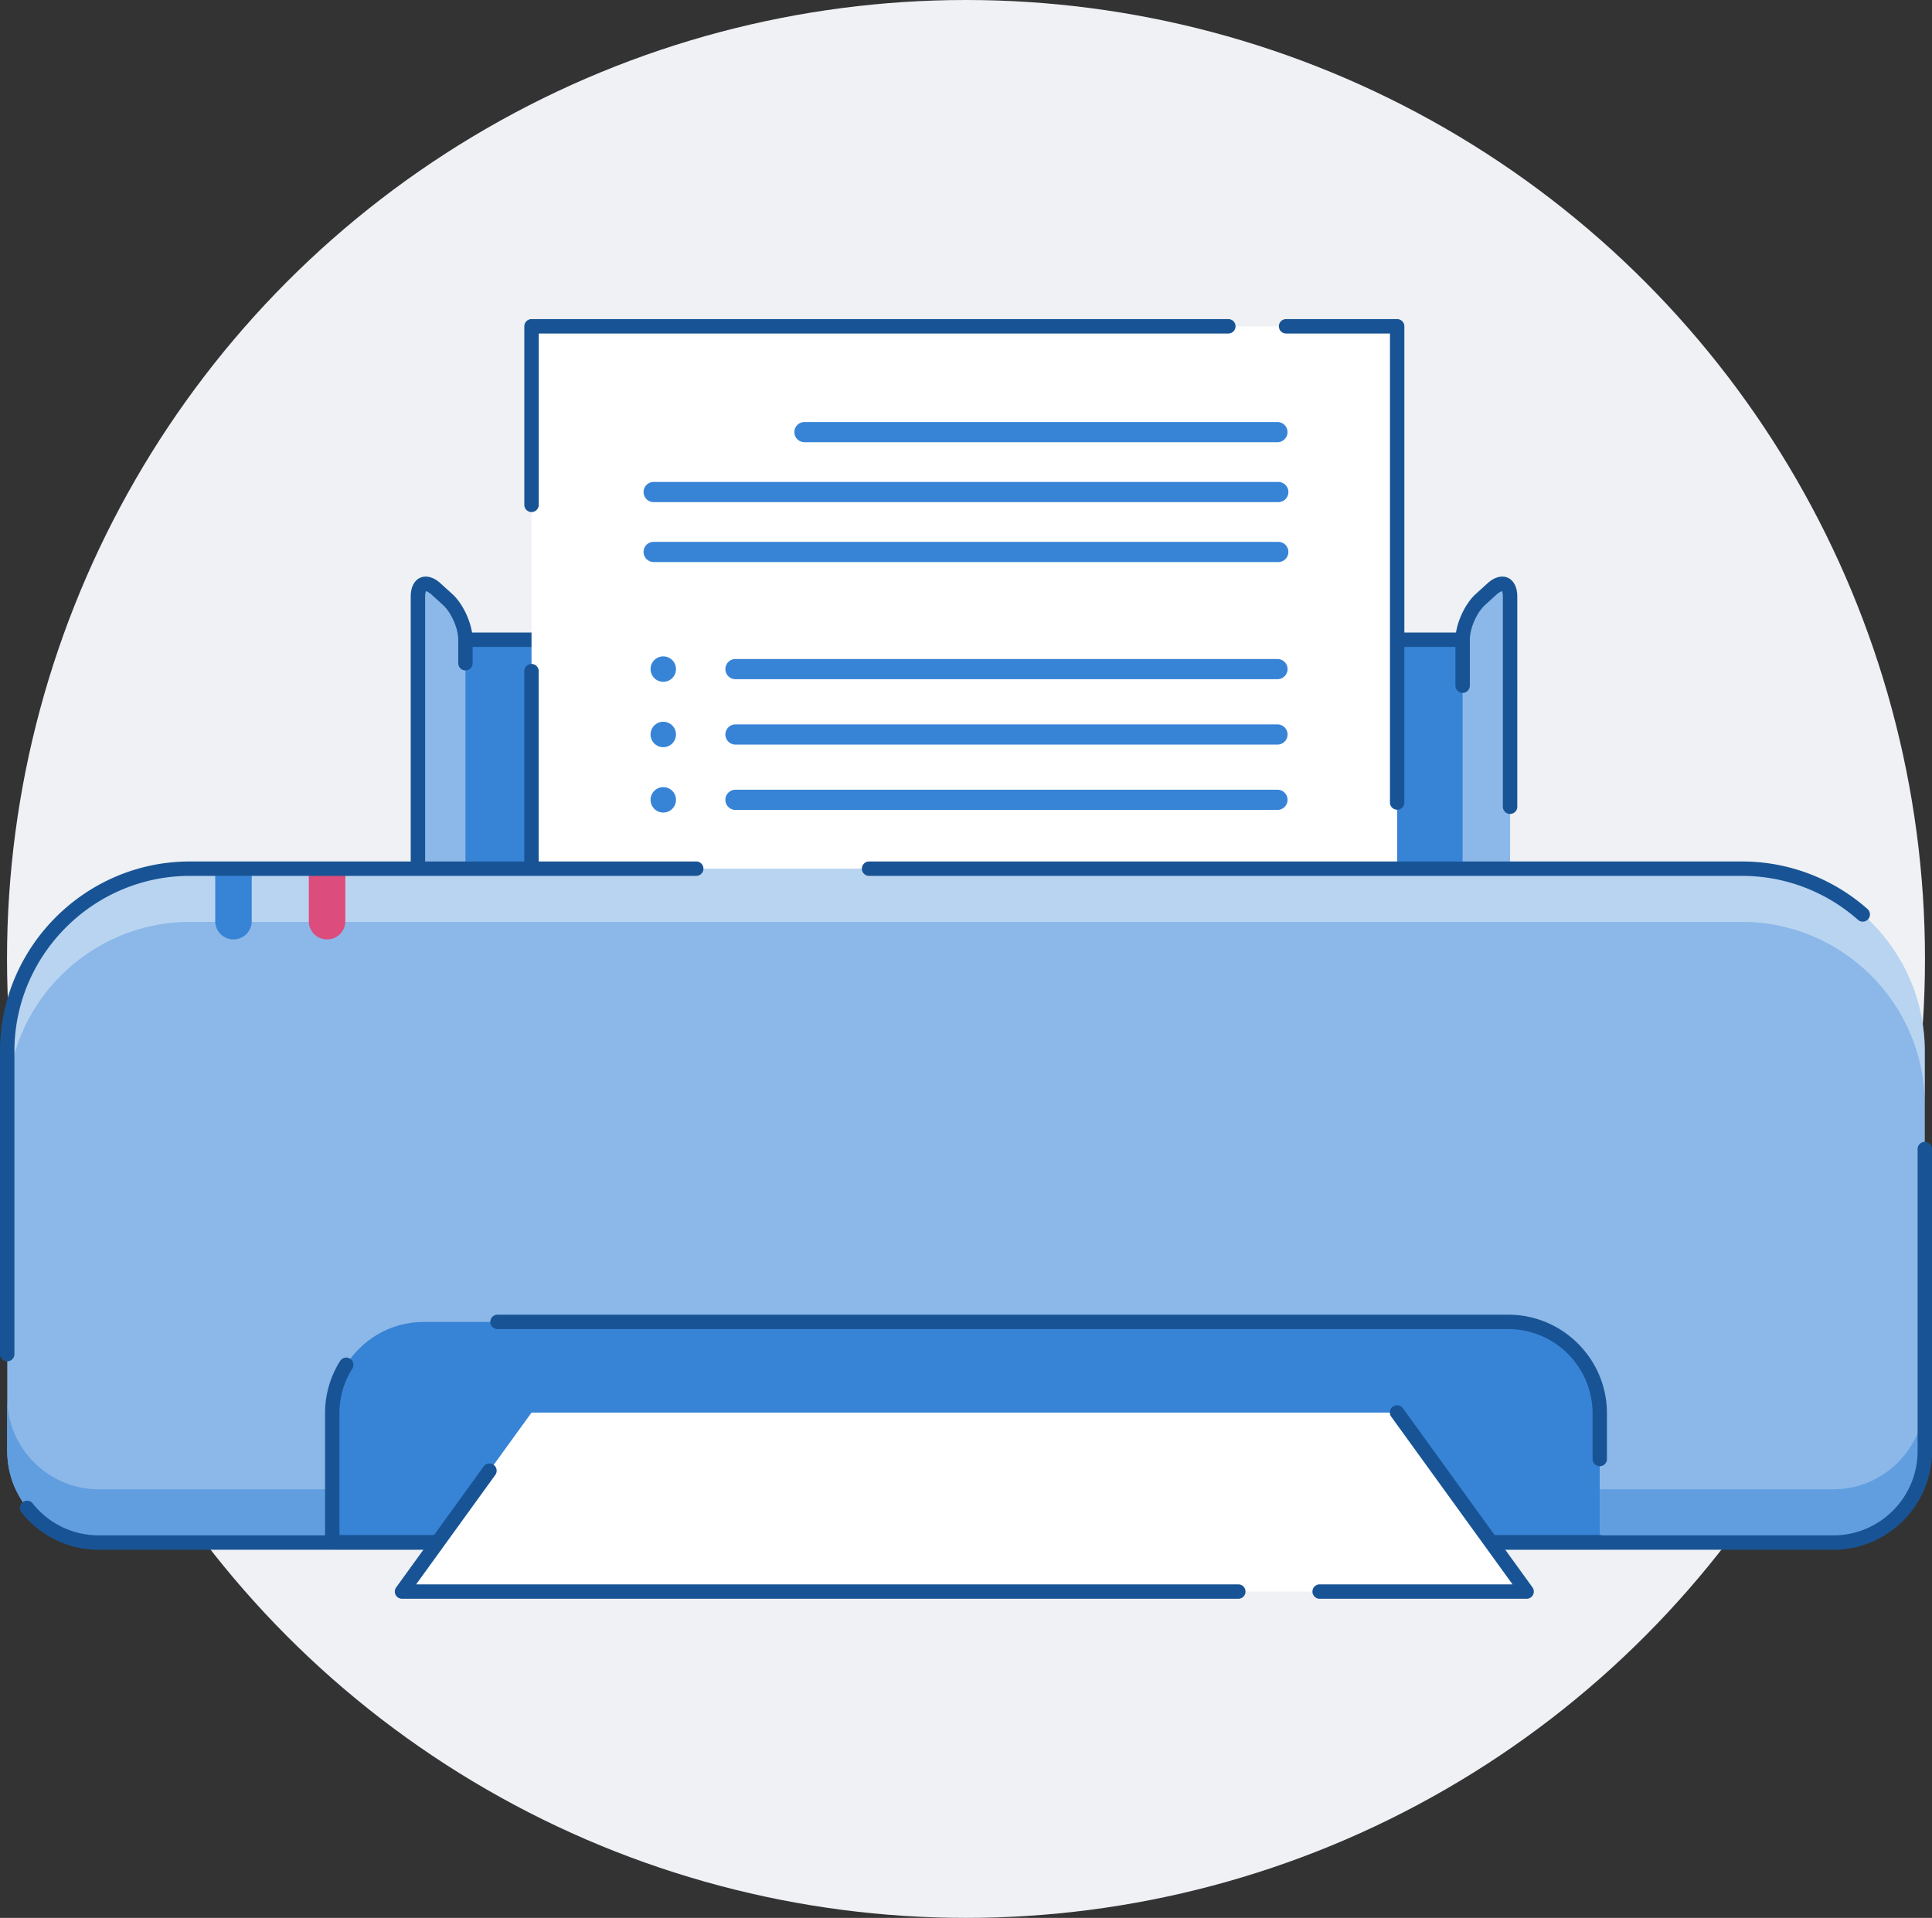 <svg id="Layer_1" data-name="Layer 1" xmlns="http://www.w3.org/2000/svg" viewBox="0 0 2010.84 1996.23">
  <rect x="0" y="0" width="2010.84" height="1996.23" fill="#333333" stroke="none"/>
  <defs>
    <style>
      .cls-1 {
        fill: #eff1f4;
      }

      .cls-2, .cls-9 {
        fill: #3784d7;
      }

      .cls-3 {
        fill: #185495;
      }

      .cls-3, .cls-9 {
        fill-rule: evenodd;
      }

      .cls-4, .cls-7 {
        fill: #fff;
      }

      .cls-5 {
        fill: #8bb8e8;
      }

      .cls-6 {
        fill: #619ee0;
      }

      .cls-7 {
        fill-opacity: 0.4;
      }

      .cls-8 {
        fill: #dc4c7c;
      }
    </style>
  </defs>
  <circle class="cls-1" cx="1005.42" cy="998.12" r="998.12"/>
  <g>
    <rect class="cls-2" x="457.97" y="660.56" width="1094.9" height="298.4"/>
    <path class="cls-3" d="M1522.28,658.39H485.41a7.5,7.5,0,1,0,0,15H1522.28a7.5,7.5,0,0,0,0-15Z"/>
    <rect class="cls-4" x="553.21" y="339.64" width="900.96" height="684.28"/>
    <path class="cls-3" d="M560.71,1016.42h893.46a7.5,7.5,0,0,1,0,15h-901a7.5,7.5,0,0,1-7.5-7.5V698.56a7.5,7.5,0,0,1,15,0v317.86Z"/>
    <path class="cls-3" d="M1446.67,347.14H1338.56a7.5,7.5,0,0,1,0-15h115.61a7.5,7.5,0,0,1,7.5,7.5V835.29a7.5,7.5,0,0,1-15,0V347.14Z"/>
    <path class="cls-3" d="M560.71,347.14V525.47a7.5,7.5,0,0,1-15,0V339.64a7.49,7.49,0,0,1,7.5-7.5h725.25a7.5,7.5,0,0,1,0,15Z"/>
    <path class="cls-5" d="M484.39,665.89c0-13.75-8.32-32.58-18.48-41.83l-12.44-11.33C443.3,603.47,435,607.15,435,620.9V926.35a24.71,24.71,0,1,0,49.42,0V665.89Z"/>
    <path class="cls-3" d="M443.49,615.25a7.44,7.44,0,0,0-.51,1.22,16.63,16.63,0,0,0-.5,4.43V926.35a7.5,7.5,0,0,1-15,0V620.9c0-10.91,4.58-17.23,9.91-19.58s13.07-1.48,21.13,5.86L471,618.51c11.51,10.48,20.94,31.8,20.94,47.38h0v24.42a7.5,7.5,0,0,1-15,0V665.89c0-11.93-7.22-28.26-16-36.29l-12.44-11.33a20.05,20.05,0,0,0-4.92-3Z"/>
    <path class="cls-5" d="M1522.28,665.89c0-13.75,8.32-32.58,18.49-41.83l12.45-11.33c10.17-9.26,18.49-5.58,18.49,8.17V926.35a24.71,24.71,0,1,1-49.42,0V665.89Z"/>
    <path class="cls-3" d="M1514.78,665.89c0-15.58,9.42-36.9,20.94-47.38l12.45-11.33c8.06-7.34,15.82-8.2,21.13-5.86s9.9,8.67,9.9,19.58V839.69a7.5,7.5,0,1,1-15,0V620.9a16.63,16.63,0,0,0-.5-4.43,6.66,6.66,0,0,0-.51-1.22,19.87,19.87,0,0,0-4.92,3l-12.45,11.33c-8.82,8-16,24.36-16,36.29h0V713.7a7.5,7.5,0,0,1-15,0V665.89Z"/>
    <path class="cls-5" d="M7.5,1094.26c0-104.56,85.55-190.09,190.09-190.09H1813.24c104.55,0,190.1,85.53,190.1,190.09v416.25c0,52.28-42.78,95-95.06,95H102.55c-52.27,0-95-42.77-95-95V1094.26Z"/>
    <path class="cls-6" d="M2003.32,1455.08v55.43c0,52.28-42.77,95-95,95H102.55c-52.27,0-95-42.77-95-95v-55.43c0,52.28,42.77,95.05,95,95.05H1908.28C1960.55,1550.12,2003.32,1507.36,2003.32,1455.08Z"/>
    <path class="cls-7" d="M2003.32,1094.26v55.39c0-104.56-85.53-190.09-190.09-190.09H197.59C93.05,959.56,7.5,1045.09,7.5,1149.65v-55.39C7.5,989.7,93,904.17,197.59,904.17H1813.23C1917.79,904.17,2003.32,989.71,2003.32,1094.26Z"/>
    <path class="cls-2" d="M1665,1605.27V1470.94c0-52.28-42.78-95-95-95H440.86c-52.29,0-95.05,42.76-95.05,95v134.33Z"/>
    <path class="cls-3" d="M353.31,1597.77H1665a7.5,7.5,0,0,1,0,15H345.81a7.5,7.5,0,0,1-7.5-7.5V1470.94a101.76,101.76,0,0,1,15.89-54.68,7.5,7.5,0,0,1,12.67,8,86.87,86.87,0,0,0-13.56,46.65v126.83Z"/>
    <path class="cls-3" d="M1672.52,1518.61v-47.67c0-56.4-46.15-102.54-102.55-102.54H517.81a7.5,7.5,0,1,0,0,15H1570a87.8,87.8,0,0,1,87.55,87.54v47.67a7.5,7.5,0,1,0,15,0Z"/>
    <path class="cls-2" d="M262,904.32v54.49a19,19,0,1,1-38,0V904.32Z"/>
    <path class="cls-8" d="M359.41,904.32v54.49a19,19,0,1,1-38,0V904.32Z"/>
    <path class="cls-3" d="M1995.84,1196v314.53c0,48.15-39.41,87.55-87.56,87.55H102.55a87.5,87.5,0,0,1-68.48-33.19,7.5,7.5,0,0,0-11.74,9.35,102.52,102.52,0,0,0,80.22,38.84H1908.28c56.41,0,102.56-46.15,102.56-102.55V1196a7.5,7.5,0,0,0-15,0Z"/>
    <path class="cls-3" d="M0,1094.45v-.19C0,985.58,88.92,896.67,197.59,896.67H724.66a7.5,7.5,0,0,1,0,15H197.59C97.22,911.67,15.08,993.74,15,1094.1v315.35a7.5,7.5,0,0,1-15,0Z"/>
    <path class="cls-3" d="M904.53,911.67h908.71a181.7,181.7,0,0,1,120.56,45.76,7.5,7.5,0,0,0,9.93-11.25,196.72,196.72,0,0,0-130.49-49.51H904.53a7.5,7.5,0,0,0,0,15Z"/>
    <path class="cls-4" d="M1588.93,1656.59H418.44l134.77-186.28h901Z"/>
    <path class="cls-3" d="M1574.25,1649.09,1448.09,1474.7a7.5,7.5,0,1,1,12.15-8.79L1595,1652.2a7.5,7.5,0,0,1-6.08,11.89H1373.5a7.5,7.5,0,0,1,0-15Z"/>
    <path class="cls-3" d="M433.12,1649.09h855.72a7.5,7.5,0,0,1,0,15H418.44a7.5,7.5,0,0,1-6.08-11.89l91-125.81a7.49,7.49,0,1,1,12.14,8.79Z"/>
  </g>
  <g>
    <path class="cls-9" d="M836.82,460.28H1330a10.51,10.51,0,0,0,0-21H836.82a10.51,10.51,0,0,0,0,21Z"/>
    <path class="cls-9" d="M680.8,522.65H1330a10.51,10.51,0,1,0,0-21H680.8a10.51,10.51,0,1,0,0,21Z"/>
    <path class="cls-9" d="M680.8,585H1330a10.51,10.51,0,1,0,0-21H680.8a10.51,10.51,0,1,0,0,21Z"/>
    <path class="cls-9" d="M765.94,706.94h564.11a10.51,10.51,0,0,0,0-21H765.94a10.51,10.51,0,1,0,0,21Z"/>
    <path class="cls-9" d="M765.94,775h564.11a10.51,10.51,0,0,0,0-21H765.94a10.51,10.51,0,1,0,0,21Z"/>
    <path class="cls-9" d="M765.94,843h564.11a10.51,10.51,0,0,0,0-21H765.94a10.51,10.51,0,1,0,0,21Z"/>
    <g>
      <circle class="cls-2" cx="690.34" cy="696.44" r="13.24" transform="translate(-213.97 317.19) rotate(-22.5)"/>
      <circle class="cls-2" cx="690.34" cy="764.49" r="13.24" transform="translate(-240.01 322.37) rotate(-22.5)"/>
      <circle class="cls-2" cx="690.34" cy="832.52" r="13.24" transform="translate(-266.04 327.55) rotate(-22.5)"/>
    </g>
  </g>
</svg>
